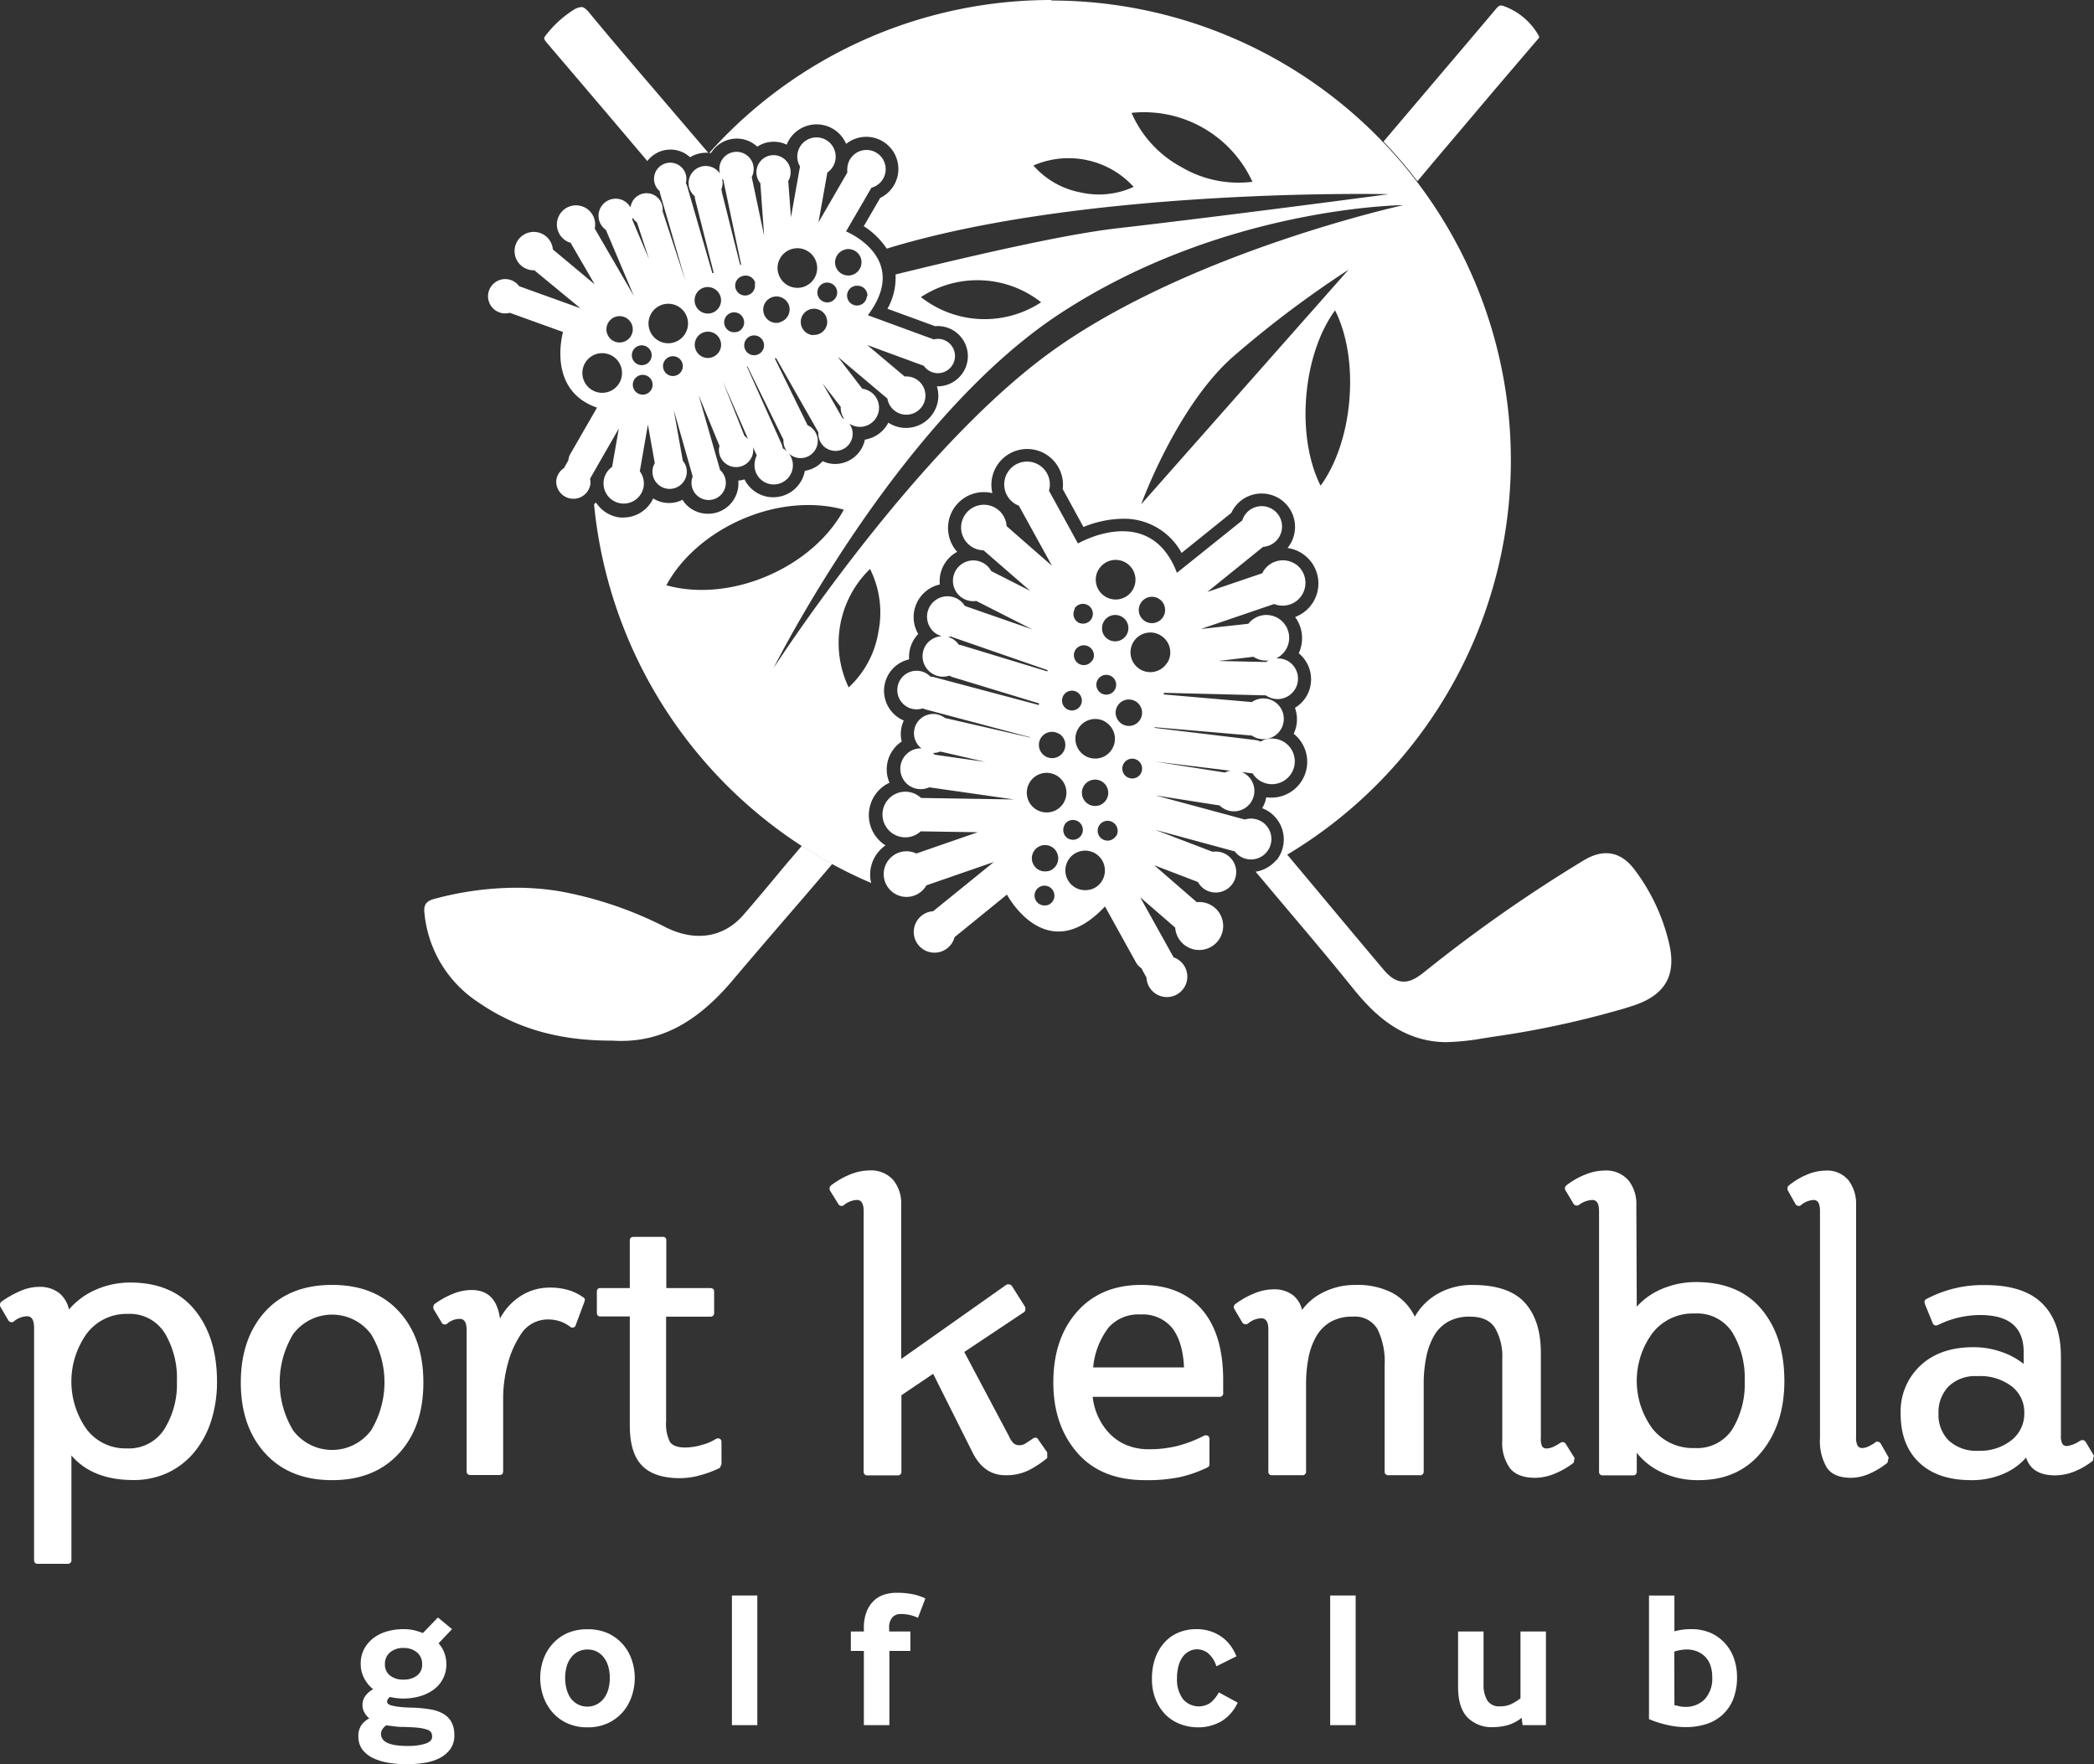 <svg xmlns="http://www.w3.org/2000/svg" id="Layer_1" data-name="Layer 1" viewBox="0 0 403.74 340.16"><rect x="0" y="0" width="403.74" height="340.16" fill="#333333" stroke="none"/><defs><style>.cls-1{fill:#fff;}.cls-2{fill:none;}</style></defs><path class="cls-1" d="M495.73,158.49l6.86-8.1q6.46-7.65,13-15.27a1.34,1.34,0,0,0,.28-.41,1.37,1.37,0,0,0-.1-.23,12.59,12.59,0,0,0-6.77-5.75,1.42,1.42,0,0,0-.5-.11c-.11,0-.42,0-.84.49q-5.4,6.4-10.83,12.78l-7.49,8.82-3.51,4.14a90,90,0,0,1,6.54,7.65Z" transform="translate(-219.08 -127.56)"></path><path class="cls-1" d="M371.12,293.64c-.79.93-1.57,1.87-2.34,2.8-2.08,2.49-4.22,5.06-6.39,7.55-3.76,4.3-9.17,5.2-14.83,2.42a73.83,73.83,0,0,0-20.53-7,51.65,51.65,0,0,0-8.46-.69,61.35,61.35,0,0,0-15.64,2.12c-1.72.44-2.22,1.17-2,2.88a23.11,23.11,0,0,0,10.24,17c7.37,5.11,15.57,7.48,25.79,7.48h.15c8.78.57,16.07-3.13,23.28-11.69,3.48-4.12,7.06-8.28,10.52-12.3q4.33-5,8.64-10.08-3-1.63-5.86-3.49Z" transform="translate(-219.08 -127.56)"></path><path class="cls-2" d="M445.59,306.41a4.63,4.63,0,1,0,7.34-4.06,4.68,4.68,0,0,0-3.18-.85l-1-.87q-3.67,1.17-7.49,2Z" transform="translate(-219.08 -127.56)"></path><path class="cls-2" d="M486.82,165s-58.74-1.32-97.24,10.73S343.89,193,343.89,193s67.06-18.76,90.33-21.45S486.82,165,486.82,165Z" transform="translate(-219.08 -127.56)"></path><path class="cls-2" d="M427.33,164.64a16,16,0,0,0,10.33-1,17,17,0,0,0-19.33-4.12A16,16,0,0,0,427.33,164.64Z" transform="translate(-219.08 -127.56)"></path><path class="cls-2" d="M446.77,159.72a21.67,21.67,0,0,0,13.79,2.89,23,23,0,0,0-23.31-13.29A21.61,21.61,0,0,0,446.77,159.72Z" transform="translate(-219.08 -127.56)"></path><path class="cls-2" d="M417,304.67c2.91,2.46,7.36,4.17,12.85-.23q-3.94.36-8,.36C420.19,304.8,418.58,304.76,417,304.67Z" transform="translate(-219.08 -127.56)"></path><path class="cls-2" d="M399,303.25a4,4,0,1,0,4.13,5l5.46-4.44q-4.2-.63-8.25-1.65Z" transform="translate(-219.08 -127.56)"></path><path class="cls-2" d="M438.11,313.16a3.17,3.17,0,0,0,1,1.06l1,1.82a3.94,3.94,0,1,0,6.23-3.38,4,4,0,0,0-1-.52l-5.14-9.24q-3.48.74-7.08,1.2Z" transform="translate(-219.08 -127.56)"></path><path class="cls-2" d="M394.43,300.48c-1.32-.43-2.62-.88-3.91-1.37a4.09,4.09,0,0,0,.66.58A4.32,4.32,0,0,0,394.43,300.48Z" transform="translate(-219.08 -127.56)"></path><path class="cls-2" d="M456.59,298c.09-.12.15-.25.23-.38-1.51.65-3,1.26-4.58,1.82A3.93,3.93,0,0,0,456.59,298Z" transform="translate(-219.08 -127.56)"></path><path class="cls-2" d="M396.64,184.84a19.87,19.87,0,0,0,23.18,1,19.87,19.87,0,0,0-23.18-1Z" transform="translate(-219.08 -127.56)"></path><path class="cls-2" d="M456.93,196.24c-11,9.59-17.82,28.55-17.82,28.55l40-45.23A202.8,202.8,0,0,0,456.93,196.24Z" transform="translate(-219.08 -127.56)"></path><path class="cls-2" d="M423.49,188c-31.49,20.63-55.26,68.37-55.26,68.37s27-41.9,53.63-61.07,67.81-28.19,67.81-28.19S455,167.37,423.49,188Z" transform="translate(-219.08 -127.56)"></path><path class="cls-2" d="M470.94,204c-.56,6.72.55,12.88,2.76,17.25,2.9-3.95,5-9.84,5.55-16.55s-.54-12.87-2.76-17.25C473.59,191.35,471.49,197.25,470.94,204Z" transform="translate(-219.08 -127.56)"></path><path class="cls-2" d="M381.09,248a18.7,18.7,0,0,0,1.62,12.08,19.88,19.88,0,0,0,4.12-22.84A18.74,18.74,0,0,0,381.09,248Z" transform="translate(-219.08 -127.56)"></path><path class="cls-2" d="M381.77,225.83c-5.65-1.58-12.66-1.11-19.45,1.78s-12,7.62-14.76,12.79c5.65,1.59,12.66,1.11,19.45-1.78S379,231,381.77,225.83Z" transform="translate(-219.08 -127.56)"></path><path class="cls-1" d="M540.92,309.56a37.68,37.68,0,0,0-6.79-14.46c-2.6-3.38-5.9-3.93-9.64-1.69A282.06,282.06,0,0,0,493.66,315c-1.42,1.12-2.57,1.82-3.91,1.82-1.82,0-3.08-1.32-4.12-2.56q-6.56-7.79-13.07-15.6l-5.35-6.39c-.83.5-1.67,1-2.51,1.44l.32-.17a6.49,6.49,0,0,1-3.85,2.09l1.28,1.51q2.39,2.85,4.78,5.68c4.15,4.91,8.45,10,12.55,15.09,3.76,4.7,8.63,9.62,16.11,10.47a20.38,20.38,0,0,0,2.11.11,46.36,46.36,0,0,0,7-.73l2.26-.35a179.09,179.09,0,0,0,23.56-5c1-.27,2.06-.59,3.14-.95C540.11,319.45,542.33,315.65,540.92,309.56Z" transform="translate(-219.08 -127.56)"></path><path class="cls-2" d="M343.89,193s22.13-6.19,45.38-12a8,8,0,0,0-1.67-4.74C350.85,187.92,343.89,193,343.89,193Z" transform="translate(-219.08 -127.56)"></path><path class="cls-2" d="M333.66,207,329,215.2a2.87,2.87,0,0,0-.34,1.15l-.86,1.52a3.26,3.26,0,0,0-1.48,2.46,3.31,3.31,0,0,0,6.59.56,3.45,3.45,0,0,0-.07-1l.44-.76c0-1-.06-2-.06-3A89.25,89.25,0,0,1,333.66,207Z" transform="translate(-219.08 -127.56)"></path><path class="cls-2" d="M391.75,180.44c16.43-4.05,33-7.78,42.47-8.87,23.28-2.69,52.6-6.61,52.6-6.61s-58.23-1.31-96.74,10.58a10.39,10.39,0,0,1,1.32,2.88A10.06,10.06,0,0,1,391.75,180.44Z" transform="translate(-219.08 -127.56)"></path><path class="cls-2" d="M352.41,161.08l.5-.62A3.31,3.31,0,0,0,352.41,161.08Z" transform="translate(-219.08 -127.56)"></path><path class="cls-2" d="M351.45,162.28a3.12,3.12,0,1,0-5.13,2.09,2.47,2.47,0,0,0,.09.52l.94,3.24c1.28-2,2.65-3.93,4.09-5.81Z" transform="translate(-219.08 -127.56)"></path><path class="cls-2" d="M333.75,171.58a4,4,0,0,0,.07-.48,3.69,3.69,0,1,0-4.72,3.23l4.64,8-8.06-6.72a3.7,3.7,0,1,0-4,4,2.77,2.77,0,0,0,.41,0L331,187l-11.83-4.26a3.31,3.31,0,1,0-1.8,5.13l10.27,3.7s-3.17,10.92,6.18,14.44a87.84,87.84,0,0,1,6.16-23.81Z" transform="translate(-219.08 -127.56)"></path><path class="cls-2" d="M346.82,168.25v0a3.11,3.11,0,0,0-6.18-.72,3.26,3.26,0,0,0-2.6-1.68,3.3,3.3,0,0,0-2.15,6l4.22,10A87.87,87.87,0,0,1,347,168.71Z" transform="translate(-219.08 -127.56)"></path><path class="cls-2" d="M428.65,158.42a15.89,15.89,0,0,0-10.32,1.05,16.94,16.94,0,0,0,19.33,4.12A15.87,15.87,0,0,0,428.65,158.42Z" transform="translate(-219.08 -127.56)"></path><path class="cls-2" d="M451,152.21a21.66,21.66,0,0,0-13.79-2.89,23,23,0,0,0,23.31,13.29A21.61,21.61,0,0,0,451,152.21Z" transform="translate(-219.08 -127.56)"></path><path class="cls-2" d="M381.09,248a18.7,18.7,0,0,0,1.62,12.08,19.88,19.88,0,0,0,4.12-22.84A18.74,18.74,0,0,0,381.09,248Z" transform="translate(-219.08 -127.56)"></path><path class="cls-2" d="M423.49,188c-31.49,20.63-55.26,68.37-55.26,68.37s27-41.9,53.63-61.07,67.81-28.19,67.81-28.19S455,167.37,423.49,188Z" transform="translate(-219.08 -127.56)"></path><path class="cls-2" d="M470.94,204c-.56,6.72.55,12.88,2.76,17.25,2.9-3.95,5-9.84,5.55-16.55s-.54-12.87-2.76-17.25C473.59,191.35,471.49,197.25,470.94,204Z" transform="translate(-219.08 -127.56)"></path><path class="cls-2" d="M381.77,225.83c-5.65-1.58-12.66-1.11-19.45,1.78s-12,7.62-14.76,12.79c5.65,1.59,12.66,1.11,19.45-1.78S379,231,381.77,225.83Z" transform="translate(-219.08 -127.56)"></path><path class="cls-2" d="M456.93,196.24c-11,9.59-17.82,28.55-17.82,28.55l40-45.23A202.8,202.8,0,0,0,456.93,196.24Z" transform="translate(-219.08 -127.56)"></path><path class="cls-2" d="M419.82,185.89a19.87,19.87,0,0,0-23.18-1,19.87,19.87,0,0,0,23.18,1Z" transform="translate(-219.08 -127.56)"></path><path class="cls-1" d="M421.82,127.56a88.38,88.38,0,0,0-66,29.49l.36,0a5.82,5.82,0,0,1,5.43-2.75,5.76,5.76,0,0,1,3.48,1.54,5.72,5.72,0,0,1,3.67-.93,5.66,5.66,0,0,1,2,.54,6.2,6.2,0,0,1,10.51-1.7,5.93,5.93,0,0,1,.95,1.55,6.25,6.25,0,0,1,4.41-1.34,6.2,6.2,0,0,1,2.16,11.76l-3.17,5.45a14.91,14.91,0,0,1,4.43,4.33C428.59,163.65,486.82,165,486.82,165s-29.32,3.92-52.6,6.61c-9.43,1.09-26,4.82-42.47,8.87a12.26,12.26,0,0,1-1.56,6.61l9.18,3.36a5.8,5.8,0,0,1,1,0,5.81,5.81,0,0,1,5.3,6.29,5.86,5.86,0,0,1-5.95,5.31,6.13,6.13,0,0,1,.26,2.35,6.25,6.25,0,0,1-6.7,5.65,6.16,6.16,0,0,1-2.92-1,6.15,6.15,0,0,1-4.52,3.27,5.88,5.88,0,0,1-6.19,4.68,5.74,5.74,0,0,1-1.95-.52,5.83,5.83,0,0,1-3.44,1.86,6.19,6.19,0,0,1-11.64,1.65,5.22,5.22,0,0,1-1.19.23,5.57,5.57,0,0,1,0,1.08,5.84,5.84,0,0,1-6.27,5.3,5.78,5.78,0,0,1-4-2,6.51,6.51,0,0,1-.49-.68,5.71,5.71,0,0,1-3.08.6,5.65,5.65,0,0,1-2.57-.86,6.35,6.35,0,0,1-5.79,3.68l-.56,0A6.34,6.34,0,0,1,334.4,225c-.15-.18-.3-.37-.43-.56l-.35.36a88.69,88.69,0,0,0,53.42,73c0-.17-.07-.33-.1-.5a6.83,6.83,0,0,1,1.23-5.14,7,7,0,0,1,1.64-1.61l-.36-.24a6.9,6.9,0,0,1,1.13-11.84,6.45,6.45,0,0,1,.69-6.34,6.27,6.27,0,0,1,1.66-1.59,6.2,6.2,0,0,1,.41-4.06,6.07,6.07,0,0,1-1.24-.7,6.21,6.21,0,0,1,2.27-11.09,6.37,6.37,0,0,1,1.2-4.23,7.27,7.27,0,0,1,.55-.67,6.44,6.44,0,0,1,4.16-9.54,6.45,6.45,0,0,1,1.2-4.41,6.35,6.35,0,0,1,2.15-1.88,6.91,6.91,0,0,1,6.79-11.32,6.9,6.9,0,1,1,13.56-.79l4,7.32a20.72,20.72,0,0,1,7.53-1.59,12.6,12.6,0,0,1,11.39,6.59l9.59-7.73a6.54,6.54,0,0,1,.62-1.06,6.44,6.44,0,0,1,5.22-2.67,6.44,6.44,0,0,1,5.21,10.23c-.07.09-.14.19-.22.28a6.9,6.9,0,0,1,1.47,13.3,6.93,6.93,0,0,1,.7,7,6.46,6.46,0,0,1,1.16,8.78,6.36,6.36,0,0,1-1.89,1.73,6.69,6.69,0,0,1,.3,1.19,6.4,6.4,0,0,1-.55,3.81,6.91,6.91,0,0,1-4.28,12.32,6.5,6.5,0,0,1-1-.07,6.5,6.5,0,0,1-.79,2.11,6.12,6.12,0,0,1,1.49.8,6.44,6.44,0,0,1,1.45,9,6.08,6.08,0,0,1-.39.47,88.63,88.63,0,0,0-43.2-166Zm5.51,37.08a16,16,0,0,1-9-5.17,17,17,0,0,1,19.33,4.12A16,16,0,0,1,427.33,164.64Zm19.44-4.92a21.61,21.61,0,0,1-9.52-10.4,23,23,0,0,1,23.31,13.29A21.67,21.67,0,0,1,446.77,159.72Zm-50.13,25.12a19.87,19.87,0,0,1,23.18,1,19.87,19.87,0,0,1-23.18-1ZM347.56,240.4c2.78-5.17,8-9.89,14.76-12.79s13.8-3.36,19.45-1.78c-2.78,5.18-8,9.9-14.76,12.79S353.21,242,347.56,240.4Zm40.89,8.94a18.62,18.62,0,0,1-5.74,10.76,19.88,19.88,0,0,1,4.12-22.84A18.78,18.78,0,0,1,388.45,249.34Zm50.66-24.55s6.86-19,17.82-28.55a202.8,202.8,0,0,1,22.16-16.68Zm40.14-20.14c-.55,6.71-2.65,12.6-5.55,16.55-2.21-4.37-3.32-10.53-2.76-17.25s2.65-12.6,5.55-16.55C478.71,191.78,479.81,197.94,479.25,204.65Zm-57.39-9.35c-26.61,19.17-53.63,61.07-53.63,61.07S392,208.63,423.49,188s66.18-20.89,66.18-20.89S448.48,176.13,421.86,195.3Z" transform="translate(-219.08 -127.56)"></path><path class="cls-1" d="M348.82,156.42a5.6,5.6,0,0,1,3.32,1.46,5.75,5.75,0,0,1,3.51-.85l-.65-.76q-3.94-4.61-7.88-9.22l-2.69-3.15c-3.89-4.54-7.9-9.23-11.77-13.93-.86-1.05-1.32-1.05-1.49-1.05a3.34,3.34,0,0,0-1.46.52,20.56,20.56,0,0,0-5.41,4.95c-.34.41-.5.6.22,1.43q9.71,11.37,19.37,22.79A5.62,5.62,0,0,1,348.82,156.42Z" transform="translate(-219.08 -127.56)"></path><path class="cls-1" d="M352.51,161a.39.39,0,0,0-.08.1A.39.39,0,0,1,352.51,161Z" transform="translate(-219.08 -127.56)"></path><path class="cls-2" d="M362.73,211.62a3.26,3.26,0,0,1,.71.62l-5-11.23Z" transform="translate(-219.08 -127.56)"></path><path class="cls-2" d="M362.11,178.57l-3.37-16a.75.75,0,0,1,0-.21,2.83,2.83,0,0,1-.34-.42,3.13,3.13,0,0,1-.16,2.21,4.09,4.09,0,0,1,.18.49l3.51,14Z" transform="translate(-219.08 -127.56)"></path><path class="cls-2" d="M341.05,169.53c0,.14-.05.28-.08.41l3.22,7.61-2.33-7.11A2.94,2.94,0,0,1,341.05,169.53Z" transform="translate(-219.08 -127.56)"></path><path class="cls-2" d="M381.51,208.13a2.42,2.42,0,0,1,.42.24,3.69,3.69,0,0,1-.75-2.41l-3.5-4.54Z" transform="translate(-219.08 -127.56)"></path><path class="cls-2" d="M402.49,250.3a2.57,2.57,0,0,1-.62.08,3.7,3.7,0,0,1,2.14,1.53,4.38,4.38,0,0,1,.61.12l16.43,5,.06-.24-18.4-6.38Z" transform="translate(-219.08 -127.56)"></path><path class="cls-2" d="M456.29,276.16l-14.56-1.77,13.5,2.12A3.39,3.39,0,0,1,456.29,276.16Z" transform="translate(-219.08 -127.56)"></path><path class="cls-2" d="M398.92,272.74a4,4,0,0,1,.37.33l9.75,1.4-8.69-2A3.48,3.48,0,0,1,398.92,272.74Z" transform="translate(-219.08 -127.56)"></path><path class="cls-2" d="M463.72,254.9a4.35,4.35,0,0,1-2.92-.71L454,255l9.21.23A5.09,5.09,0,0,1,463.72,254.9Z" transform="translate(-219.08 -127.56)"></path><path class="cls-1" d="M259.82,401.43a18.2,18.2,0,0,1-3.25,6.08,14.82,14.82,0,0,1-5.13,4,15.4,15.4,0,0,1-6.66,1.41q-7.87,0-11.93-4.74v20.12a.68.68,0,0,1-.77.77h-5.74c-.46,0-.69-.26-.69-.77V383.56c0-1.48-.45-2.22-1.37-2.22a4.17,4.17,0,0,0-2.53,1,.52.52,0,0,1-.38.15.75.75,0,0,1-.69-.38l-1.53-2.6a.25.25,0,0,0-.07-.16v-.22a.75.75,0,0,1,.3-.62,19.38,19.38,0,0,1,3.67-2.06,9.06,9.06,0,0,1,3.45-.77,6.07,6.07,0,0,1,4,1.19,5.67,5.67,0,0,1,1.88,3.17,14.07,14.07,0,0,1,5.28-3.86,16.45,16.45,0,0,1,6.5-1.34q8.12,0,12.43,5.24t4.33,13.81A24.67,24.67,0,0,1,259.82,401.43Zm-9-16.87a7.91,7.91,0,0,0-7.12-3.67,9.55,9.55,0,0,0-7.88,3.78,15.87,15.87,0,0,0-.08,18.4,9.37,9.37,0,0,0,7.81,3.75,8.08,8.08,0,0,0,7.19-3.67,16.36,16.36,0,0,0,2.45-9.26A16.91,16.91,0,0,0,250.83,384.56Z" transform="translate(-219.08 -127.56)"></path><path class="cls-1" d="M296,407.78q-4.71,5.16-12.89,5.16t-12.89-5.16q-4.71-5.16-4.71-13.66t4.71-13.7q4.69-5.12,12.89-5.12T296,380.42q4.71,5.13,4.71,13.7T296,407.78Zm-5.39-23a9.37,9.37,0,0,0-15,0,17.91,17.91,0,0,0,0,18.59,9.38,9.38,0,0,0,15,0,17.91,17.91,0,0,0,0-18.59Z" transform="translate(-219.08 -127.56)"></path><path class="cls-1" d="M330.1,383a.63.63,0,0,1-.62.53.65.65,0,0,1-.46-.15,6.78,6.78,0,0,0-1.79-1,7.25,7.25,0,0,0-2.57-.42,6.18,6.18,0,0,0-5.28,3.06,18.87,18.87,0,0,0-2.41,5.55,25.56,25.56,0,0,0-.88,6.62v14c0,.51-.23.76-.68.76h-5.59a.68.68,0,0,1-.77-.76V384c0-1.43-.43-2.15-1.3-2.15a3.7,3.7,0,0,0-2.45.92.61.61,0,0,1-.45.15.6.6,0,0,1-.62-.38L302.7,380a.19.19,0,0,0-.07-.15v-.24a.81.81,0,0,1,.23-.61,16,16,0,0,1,3.59-2,9.67,9.67,0,0,1,3.52-.72c3.22,0,5,1.83,5.51,5.51a11.61,11.61,0,0,1,4.13-4.44,10.19,10.19,0,0,1,5.36-1.53,12.39,12.39,0,0,1,3.79.5,9.27,9.27,0,0,1,2.71,1.34.58.58,0,0,1,.38.61l-.07.08v.15Z" transform="translate(-219.08 -127.56)"></path><path class="cls-1" d="M357.88,410.57a19.43,19.43,0,0,1-3.48,1.34,14.79,14.79,0,0,1-4.18.65q-5,0-7.34-2.41c-1.58-1.61-2.37-4.19-2.37-7.77v-21h-5.67c-.45,0-.68-.25-.68-.76V376.6a.61.61,0,0,1,.68-.69h5.67v-9.18c0-.46.25-.69.76-.69h5.59a.61.61,0,0,1,.69.69v9.18H356c.51,0,.77.23.77.69v4.06a.68.68,0,0,1-.77.76h-8.49v20.12a7.94,7.94,0,0,0,.72,4q.74,1.11,3,1.11a11.6,11.6,0,0,0,3.17-.5,9.57,9.57,0,0,0,2.64-1.11.84.84,0,0,1,.46-.15c.46,0,.69.26.69.76v4.22Z" transform="translate(-219.08 -127.56)"></path><path class="cls-1" d="M421,408.66a19.19,19.19,0,0,1-3.48,2.33,9.74,9.74,0,0,1-4.63,1q-4,0-6.2-4.2L399,392.44l-6.12,4.13v14.69a.68.68,0,0,1-.77.76h-5.74a.68.68,0,0,1-.77-.76V361.07c0-1.43-.43-2.15-1.3-2.15a4.23,4.23,0,0,0-2.52,1,.64.64,0,0,1-.46.15.68.68,0,0,1-.61-.38l-1.61-2.6a.21.21,0,0,0-.07-.15v-.23a.72.72,0,0,1,.3-.61A16,16,0,0,1,383,354a10,10,0,0,1,3.64-.77,5.73,5.73,0,0,1,4.66,1.84,7.06,7.06,0,0,1,1.54,4.67v29.84l20.27-14.31.23-.08h.15a.79.79,0,0,1,.69.31l2.53,4a.56.56,0,0,0,.07.23V380a.7.7,0,0,1-.23.53L405,388.23l8.65,16.3a4,4,0,0,0,.95,1.38,1.87,1.87,0,0,0,1.11.3,2.23,2.23,0,0,0,1.15-.38c.41-.26.87-.56,1.38-.92a.81.81,0,0,1,.46-.15.54.54,0,0,1,.53.3l1.76,2.53Z" transform="translate(-219.08 -127.56)"></path><path class="cls-1" d="M429.76,396.88a12.18,12.18,0,0,0,3,6.81,9.87,9.87,0,0,0,3.33,2.41,11.06,11.06,0,0,0,4.55.88,21.73,21.73,0,0,0,5.81-.73,23.86,23.86,0,0,0,4.75-1.87.69.69,0,0,0,.23-.08h.15c.46,0,.69.25.69.76v4.75a.65.65,0,0,1-.38.68,25.67,25.67,0,0,1-5.05,1.81,30.77,30.77,0,0,1-7,.64q-8.49,0-13.08-5.31t-4.59-13.51q0-8.49,4.59-13.66t12.39-5.16q7.57,0,11.67,4.74t4.1,13.62v2.45a.68.68,0,0,1-.77.77Zm3-13.28a14.83,14.83,0,0,0-2.91,7.61h17.52c-.15-3.31-.92-5.85-2.29-7.61A7.3,7.3,0,0,0,439,381,7.65,7.65,0,0,0,432.75,383.6Z" transform="translate(-219.08 -127.56)"></path><path class="cls-1" d="M522.5,409.58a15.32,15.32,0,0,1-3.63,2.1,9.87,9.87,0,0,1-3.79.81c-2.25,0-3.87-.62-4.86-1.84a8.31,8.31,0,0,1-1.49-5.36V389.61a11,11,0,0,0-1.42-6.05c-.94-1.43-2.54-2.14-4.78-2.14a8.34,8.34,0,0,0-4.29,1,7.33,7.33,0,0,0-2.75,2.83,14,14,0,0,0-1.45,4.14,26,26,0,0,0-.46,5.08v16.76a.68.68,0,0,1-.77.76h-6a.67.67,0,0,1-.76-.76V390.68a14,14,0,0,0-1.38-6.85,5,5,0,0,0-4.74-2.41,8.31,8.31,0,0,0-4.29,1,7.65,7.65,0,0,0-2.79,2.83,13.28,13.28,0,0,0-1.49,4.14,26,26,0,0,0-.46,5.08v16.76a.68.68,0,0,1-.77.76h-5.74a.67.67,0,0,1-.76-.76V383.87c0-1.43-.46-2.14-1.38-2.14a4.19,4.19,0,0,0-2.52,1,.65.65,0,0,1-.46.15.74.74,0,0,1-.69-.38l-1.53-2.6-.08-.15v-.16a.73.73,0,0,1,.31-.61,16.33,16.33,0,0,1,3.67-2.06,9.77,9.77,0,0,1,3.6-.77,6,6,0,0,1,3.75,1.07,5.09,5.09,0,0,1,1.83,2.91,11.09,11.09,0,0,1,4.17-3.44,13.42,13.42,0,0,1,6.16-1.38,14.49,14.49,0,0,1,7.16,1.57,10.22,10.22,0,0,1,4.24,4.55,11.79,11.79,0,0,1,4.52-4.48,13.33,13.33,0,0,1,6.65-1.64q6.9,0,10,3.37t3.14,9.56v16.53a3.36,3.36,0,0,0,.26,1.68,1,1,0,0,0,.88.38,3.14,3.14,0,0,0,1.23-.3,9.65,9.65,0,0,0,1.38-.77.81.81,0,0,1,.45-.15.71.71,0,0,1,.62.38l1.68,2.68Z" transform="translate(-219.08 -127.56)"></path><path class="cls-1" d="M558.68,407.55q-4.44,5.4-12.09,5.39a16.29,16.29,0,0,1-7-1.45,13.1,13.1,0,0,1-4.93-3.82v3.59a.68.68,0,0,1-.77.76h-5.74a.67.67,0,0,1-.76-.76V361.07c0-1.43-.44-2.15-1.3-2.15a4.68,4.68,0,0,0-2.53.92.78.78,0,0,1-.46.16.74.74,0,0,1-.61-.31L520.88,357l-.07-.15v-.15a.72.72,0,0,1,.3-.61,14.62,14.62,0,0,1,3.64-2.07,10,10,0,0,1,3.63-.77,5.68,5.68,0,0,1,4.67,1.88,7.2,7.2,0,0,1,1.53,4.7l.08,19.67a13.49,13.49,0,0,1,5.08-3.52,16.62,16.62,0,0,1,6.32-1.23q8.27,0,12.66,5.25t4.4,13.81Q563.12,402.16,558.68,407.55Zm-5.58-23.07a8.06,8.06,0,0,0-7.27-3.67,9.86,9.86,0,0,0-8.15,3.79,15.52,15.52,0,0,0,0,18.4,9.91,9.91,0,0,0,8.15,3.75,8.08,8.08,0,0,0,7.27-3.64,16.7,16.7,0,0,0,2.37-9.29A16.92,16.92,0,0,0,553.1,384.48Z" transform="translate(-219.08 -127.56)"></path><path class="cls-1" d="M583,409.58a14.77,14.77,0,0,1-3.44,2.1,8.92,8.92,0,0,1-3.6.81c-2.19,0-3.74-.64-4.63-1.92a10.05,10.05,0,0,1-1.34-5.74V361.07c0-1.43-.41-2.15-1.22-2.15a4.12,4.12,0,0,0-2.45,1,.53.53,0,0,1-.39.15.73.73,0,0,1-.68-.38l-1.46-2.6a.21.21,0,0,0-.07-.15v-.23a.72.72,0,0,1,.3-.61,13.69,13.69,0,0,1,3.48-2.07,9.32,9.32,0,0,1,3.49-.77,5.35,5.35,0,0,1,4.51,1.88,7.56,7.56,0,0,1,1.45,4.78V404.6a3.32,3.32,0,0,0,.31,1.73,1.06,1.06,0,0,0,.92.42,2.71,2.71,0,0,0,1.07-.27,8.33,8.33,0,0,0,1.3-.73l.08-.08a.52.52,0,0,1,.38-.15.74.74,0,0,1,.69.39l1.53,2.67Z" transform="translate(-219.08 -127.56)"></path><path class="cls-1" d="M622.59,409.2a13.83,13.83,0,0,1-3.52,2.06,10.08,10.08,0,0,1-3.75.76c-3,0-4.87-1.14-5.59-3.44a11.79,11.79,0,0,1-4.28,3.1,15.15,15.15,0,0,1-6.35,1.26c-4.29,0-7.61-1.13-10-3.4s-3.56-5.42-3.56-9.45a12.08,12.08,0,0,1,3.79-9.22q3.79-3.56,10.22-3.56a16.19,16.19,0,0,1,5.47.92,14.18,14.18,0,0,1,4.24,2.3v-2.3q0-7.11-8.34-7.12a18.27,18.27,0,0,0-8.18,1.92.19.19,0,0,0-.16.08h-.15a.65.65,0,0,1-.69-.39L590.22,379v-.15a.22.22,0,0,1-.08-.15.65.65,0,0,1,.39-.69,23.16,23.16,0,0,1,11.32-2.68q7.42,0,11,3.56t3.59,10.21V404.3a3.37,3.37,0,0,0,.27,1.64,1,1,0,0,0,.88.42,5.31,5.31,0,0,0,2.14-.76l.39-.23a.81.81,0,0,1,.46-.15.73.73,0,0,1,.61.3l1.6,2.68ZM607,394.89a10,10,0,0,0-6.66-2,7.36,7.36,0,0,0-5.58,2,7.16,7.16,0,0,0-1.92,5.2,7,7,0,0,0,2,5.24,7.87,7.87,0,0,0,5.74,1.95,9.73,9.73,0,0,0,6.28-2,6.5,6.5,0,0,0,2.52-5.32A6.3,6.3,0,0,0,607,394.89Z" transform="translate(-219.08 -127.56)"></path><path class="cls-1" d="M303.64,444.4a5.8,5.8,0,0,1,1.11,1.84,6.09,6.09,0,0,1,.39,2.14,5.92,5.92,0,0,1-.7,2.94,6.06,6.06,0,0,1-1.85,2.08,8.46,8.46,0,0,1-2.66,1.24,11.71,11.71,0,0,1-3.07.41,10.89,10.89,0,0,1-1.41-.09c-.46-.07-.85-.14-1.18-.21a1.29,1.29,0,0,0-.37.37.85.85,0,0,0-.19.49.6.6,0,0,0,.19.45,1.65,1.65,0,0,0,.73.34,11.45,11.45,0,0,0,1.51.26c.66.08,1.52.13,2.59.15a25,25,0,0,1,3.45.35,7.27,7.27,0,0,1,2.49.9,4.09,4.09,0,0,1,1.5,1.62,5.32,5.32,0,0,1,.51,2.45,4.43,4.43,0,0,1-.79,2.68,5.83,5.83,0,0,1-2.06,1.73,9.46,9.46,0,0,1-2.95.91,21.42,21.42,0,0,1-6.78,0,10.6,10.6,0,0,1-3-.88,5.84,5.84,0,0,1-2.12-1.64,4.16,4.16,0,0,1-.8-2.61,3.67,3.67,0,0,1,.56-2.12,4.37,4.37,0,0,1,1.54-1.33,3.7,3.7,0,0,1-.92-1.09,2.91,2.91,0,0,1-.39-1.49,2.86,2.86,0,0,1,.56-1.75,4.54,4.54,0,0,1,1.5-1.29,6.52,6.52,0,0,1-1.74-2.12,5.82,5.82,0,0,1-.66-2.75,6,6,0,0,1,.69-2.95,6.75,6.75,0,0,1,1.84-2.1,8.15,8.15,0,0,1,2.62-1.25,11.58,11.58,0,0,1,3.06-.41,9.66,9.66,0,0,1,1.95.18,13.48,13.48,0,0,1,1.83.57l2.89-3,2.73,2.25Zm-8.55,16c-.52-.05-1-.11-1.53-.19a3,3,0,0,0-.68.66,1.64,1.64,0,0,0-.34,1q0,2.32,5.06,2.32a11,11,0,0,0,3.53-.45c.85-.3,1.27-.74,1.27-1.31a1.76,1.76,0,0,0-.18-.83,1.5,1.5,0,0,0-.81-.56,8.1,8.1,0,0,0-1.75-.36c-.74-.08-1.75-.13-3-.16C296.13,460.53,295.62,460.48,295.09,460.41Zm-1.79-12a2.64,2.64,0,0,0,1,2.23,4,4,0,0,0,2.57.77,4.16,4.16,0,0,0,2.6-.77,2.56,2.56,0,0,0,1-2.19,2.84,2.84,0,0,0-1-2.29,3.91,3.91,0,0,0-2.6-.85,3.79,3.79,0,0,0-2.57.84A2.81,2.81,0,0,0,293.3,448.41Z" transform="translate(-219.08 -127.56)"></path><path class="cls-1" d="M328.34,459.77a8.52,8.52,0,0,1-2.83-2.17,9.21,9.21,0,0,1-1.71-3.06,11.15,11.15,0,0,1-.56-3.47,10.92,10.92,0,0,1,.56-3.44,9,9,0,0,1,1.71-3,8.62,8.62,0,0,1,2.84-2.14,9.42,9.42,0,0,1,4-.8,9.31,9.31,0,0,1,4,.8,8.56,8.56,0,0,1,2.85,2.14,8.83,8.83,0,0,1,1.7,3,10.65,10.65,0,0,1,.57,3.44,10.88,10.88,0,0,1-.57,3.47,9,9,0,0,1-1.7,3.06,8.5,8.5,0,0,1-2.85,2.17,9,9,0,0,1-4,.83A9.21,9.21,0,0,1,328.34,459.77Zm.78-4.8a3.79,3.79,0,0,0,1.34,1.18,4,4,0,0,0,5.09-1.18,5.61,5.61,0,0,0,.83-1.74,8.36,8.36,0,0,0,0-4.29,5.21,5.21,0,0,0-.83-1.74,4.07,4.07,0,0,0-1.34-1.17,3.87,3.87,0,0,0-1.86-.43,3.83,3.83,0,0,0-3.2,1.6,4.85,4.85,0,0,0-.83,1.74,8.36,8.36,0,0,0,0,4.29A5.56,5.56,0,0,0,329.12,455Z" transform="translate(-219.08 -127.56)"></path><path class="cls-1" d="M360.2,460.18v-25h4.9v25Z" transform="translate(-219.08 -127.56)"></path><path class="cls-1" d="M385.64,460.18V445.87h-2.51v-3.75h2.51v-.64a8.58,8.58,0,0,1,.49-3.08,5.86,5.86,0,0,1,1.33-2.11,5.15,5.15,0,0,1,2-1.24,7.65,7.65,0,0,1,2.49-.39,15.15,15.15,0,0,1,3.13.28,10.92,10.92,0,0,1,2.42.81l-1.43,3.74a7.48,7.48,0,0,0-3.34-.74,2.13,2.13,0,0,0-1.57.62,2.94,2.94,0,0,0-.64,2.15v.6h4.09v3.75h-4.05v14.31Z" transform="translate(-219.08 -127.56)"></path><path class="cls-1" d="M457.71,455.83a8,8,0,0,1-3.13,3.6A8.9,8.9,0,0,1,450,460.6a9.39,9.39,0,0,1-3.32-.61,8.17,8.17,0,0,1-2.81-1.77,9,9,0,0,1-1.95-2.93,10.36,10.36,0,0,1-.73-4.06,11.47,11.47,0,0,1,.71-4.2,8.91,8.91,0,0,1,1.9-3,7.43,7.43,0,0,1,2.71-1.78,8.92,8.92,0,0,1,3.19-.58,8.4,8.4,0,0,1,2.94.47,7.94,7.94,0,0,1,2.25,1.22,7.35,7.35,0,0,1,1.58,1.68,8.92,8.92,0,0,1,1,1.87l-3.86,1.92A5.41,5.41,0,0,0,452,446.3a3.47,3.47,0,0,0-2.16-.74,3.07,3.07,0,0,0-1.42.35,3.57,3.57,0,0,0-1.22,1,5.09,5.09,0,0,0-.86,1.73,8.8,8.8,0,0,0-.32,2.51,6.28,6.28,0,0,0,1.14,4,4,4,0,0,0,5.31.71,6.64,6.64,0,0,0,1.61-2Z" transform="translate(-219.08 -127.56)"></path><path class="cls-1" d="M475.55,460.18v-25h4.91v25Z" transform="translate(-219.08 -127.56)"></path><path class="cls-1" d="M512.65,460.18l-.18-1.42a7.51,7.51,0,0,1-2.7,1.42,10.52,10.52,0,0,1-2.74.38,6.53,6.53,0,0,1-5.06-1.92q-1.75-1.9-1.76-5.77V442.12h4.91v10.27a5.69,5.69,0,0,0,.71,3,2.63,2.63,0,0,0,2.44,1.16,4.81,4.81,0,0,0,2.4-.54,10.42,10.42,0,0,0,1.57-1V442.12h4.91v18.06Z" transform="translate(-219.08 -127.56)"></path><path class="cls-1" d="M541.92,442.08c.53-.12,1-.23,1.5-.3a11.77,11.77,0,0,1,1.69-.11,9.2,9.2,0,0,1,3.92.78,8.21,8.21,0,0,1,2.77,2.09,8.53,8.53,0,0,1,1.65,2.92,10.58,10.58,0,0,1,.54,3.35,11.52,11.52,0,0,1-.78,4.48,8.3,8.3,0,0,1-2.14,3,8.4,8.4,0,0,1-3.13,1.72,12.92,12.92,0,0,1-3.77.55,15.92,15.92,0,0,1-3.63-.42,20.88,20.88,0,0,1-3.52-1.12V435.19h4.9Zm0,14.24,1.05.23a5.21,5.21,0,0,0,1,.11,5.15,5.15,0,0,0,3.78-1.46,5.83,5.83,0,0,0,1.46-4.28,6.68,6.68,0,0,0-.37-2.34,4.49,4.49,0,0,0-1.05-1.65,4.64,4.64,0,0,0-1.58-1,5.3,5.3,0,0,0-1.91-.34,8.17,8.17,0,0,0-2.4.41Z" transform="translate(-219.08 -127.56)"></path><path class="cls-2" d="M398.92,272.74a4,4,0,0,1,.37.33l9.75,1.4-8.69-2A3.48,3.48,0,0,1,398.92,272.74Z" transform="translate(-219.08 -127.56)"></path><path class="cls-2" d="M421.11,256.79l-18.4-6.38-.22-.11a2.57,2.57,0,0,1-.62.08,3.7,3.7,0,0,1,2.14,1.53,4.38,4.38,0,0,1,.61.12l16.43,5Z" transform="translate(-219.08 -127.56)"></path><path class="cls-2" d="M456.29,276.16l-14.56-1.77,13.5,2.12A3.39,3.39,0,0,1,456.29,276.16Z" transform="translate(-219.08 -127.56)"></path><path class="cls-2" d="M341.86,170.44a2.94,2.94,0,0,1-.81-.91c0,.14-.05.28-.08.41l3.22,7.61Z" transform="translate(-219.08 -127.56)"></path><path class="cls-2" d="M362.73,211.62a3.26,3.26,0,0,1,.71.62l-5-11.23Z" transform="translate(-219.08 -127.56)"></path><path class="cls-2" d="M362.11,178.57l-3.37-16a.75.75,0,0,1,0-.21,2.83,2.83,0,0,1-.34-.42,3.13,3.13,0,0,1-.16,2.21,4.09,4.09,0,0,1,.18.49l3.51,14Z" transform="translate(-219.08 -127.56)"></path><path class="cls-2" d="M377.68,201.42l3.83,6.71a2.42,2.42,0,0,1,.42.24,3.69,3.69,0,0,1-.75-2.41Z" transform="translate(-219.08 -127.56)"></path><path class="cls-2" d="M463.72,254.9a4.35,4.35,0,0,1-2.92-.71L454,255l9.21.23A5.09,5.09,0,0,1,463.72,254.9Z" transform="translate(-219.08 -127.56)"></path><path class="cls-1" d="M385.31,202.47l-4.71-6.13,9.58,8.07a3.69,3.69,0,1,0,3.95-4.26,3.31,3.31,0,0,0-.63,0l-7.19-6.06,10.89,4a3.35,3.35,0,0,0,2.42,1.41,3.31,3.31,0,0,0,.56-6.6,3.35,3.35,0,0,0-1.05.1l-12.72-4.66c8.34-11.09-4.21-16.16-4.21-16.16l4.9-8.43a3.7,3.7,0,1,0-4.64-3.88,4.15,4.15,0,0,0,0,.94l-5.57,9.62,1.71-9.61a3.65,3.65,0,0,0,1.59-2.73,3.7,3.7,0,1,0-6.86,1.56l-1.75,9.81-.52-7a3.3,3.3,0,1,0-5.38.42l.73,10.13-2.39-11.31a3.24,3.24,0,0,0,.36-1.24,3.31,3.31,0,1,0-6.48.58,3.3,3.3,0,1,0-4.86,4.36,2.72,2.72,0,0,0,.08.63l3.56,14.13-.25.07-4.87-16.8a2.74,2.74,0,0,0-.25-.58,2.28,2.28,0,0,0,.1-.52,3.12,3.12,0,1,0-5.13,2.09,2.47,2.47,0,0,0,.09.52l4.87,16.77,0,0-4.41-13.43v0a3.11,3.11,0,0,0-6.18-.72,3.26,3.26,0,0,0-2.6-1.68,3.3,3.3,0,0,0-2.15,6l5.4,12.75-7.55-13a4,4,0,0,0,.07-.48,3.69,3.69,0,1,0-4.72,3.23l4.64,8-8.06-6.72a3.7,3.7,0,1,0-4,4,2.77,2.77,0,0,0,.41,0L331,187l-11.83-4.26a3.31,3.31,0,1,0-1.8,5.13l10.27,3.7s-3.26,11.22,6.55,14.58l-5.18,9a2.87,2.87,0,0,0-.34,1.15l-.86,1.52a3.26,3.26,0,0,0-1.48,2.46,3.31,3.31,0,0,0,6.59.56,3.45,3.45,0,0,0-.07-1l5.54-9.65-1.29,7.39a3.89,3.89,0,1,0,6.11,3.52,3.93,3.93,0,0,0-.77-2.67l1.56-9,1.33,7.44a3.16,3.16,0,0,0-.44,1.36,3.31,3.31,0,0,0,6.6.56,3.28,3.28,0,0,0-.76-2.4l-1.75-9.8,3.66,12.84a3.1,3.1,0,0,0-.22.92,3.31,3.31,0,1,0,5.46-2.2.45.45,0,0,0,0-.11l-4.09-14.27,4,9.73c0,.16-.06.32-.08.49a3.31,3.31,0,1,0,6.56-.22l.66,1.47a1.27,1.27,0,0,0,.07.12,3.8,3.8,0,0,0-.41,1.4A3.7,3.7,0,1,0,370,214a2.33,2.33,0,0,0-.22-.81l-6.71-15,.12,0,6.95,14.16a3.31,3.31,0,1,0,4.65-2.8l-6.32-12.88.25-.07,8.15,14.31a3.31,3.31,0,0,0,6.6.55,3.24,3.24,0,0,0-.64-2.22,3.86,3.86,0,0,0,1.75.61,3.69,3.69,0,0,0,.75-7.34ZM341,169.94c0-.13.06-.27.08-.41a2.94,2.94,0,0,0,.81.91l2.33,7.11ZM335,203.29a3.82,3.82,0,1,1,4-3.57A3.81,3.81,0,0,1,335,203.29Zm3.39-9.7a2.54,2.54,0,1,1,2.69-2.38A2.55,2.55,0,0,1,338.43,193.59Zm4.52.56a1.91,1.91,0,1,1-2,1.79A1.91,1.91,0,0,1,343,194.15Zm0,9.5a1.91,1.91,0,1,1,2-1.79A1.91,1.91,0,0,1,343,203.65Zm5.82-3.59a1.91,1.91,0,1,1,2-1.79A1.91,1.91,0,0,1,348.8,200.06Zm-1-6.32a3.81,3.81,0,1,1,4-3.57A3.82,3.82,0,0,1,347.84,193.74Zm38.49-9.09a1.91,1.91,0,1,1-1.79-2A1.91,1.91,0,0,1,386.33,184.65Zm-4.18-9a2.55,2.55,0,1,1-1.89,3.06A2.55,2.55,0,0,1,382.15,175.65Zm-3.36,6.4a1.91,1.91,0,1,1-2,1.79A1.9,1.9,0,0,1,378.79,182.05Zm-14.08.14a1.91,1.91,0,1,1-2.3-1.42A1.91,1.91,0,0,1,364.71,182.19Zm-3.53,9.38a1.92,1.92,0,1,1,1.43-2.3A1.91,1.91,0,0,1,361.18,191.57Zm-5.36-8.65a2.55,2.55,0,1,1-2.7,2.38A2.53,2.53,0,0,1,355.82,182.92Zm-.3,13.66a2.54,2.54,0,1,1,2.7-2.39A2.56,2.56,0,0,1,355.52,196.58Zm2.7-32.42a3.13,3.13,0,0,0,.16-2.21,2.83,2.83,0,0,0,.34.42.75.75,0,0,0,0,.21l3.37,16-.2.05-3.51-14A4.09,4.09,0,0,0,358.22,164.16Zm5.22,48.08a3.26,3.26,0,0,0-.71-.62L358.41,201ZM364.91,196a1.91,1.91,0,1,1,1.43-2.3A1.9,1.9,0,0,1,364.91,196Zm4.46-6.25a2.55,2.55,0,1,1,1.9-3.06A2.55,2.55,0,0,1,369.37,189.7Zm-.27-9.63a3.82,3.82,0,1,1,4.59,2.84A3.82,3.82,0,0,1,369.1,180.07Zm6.77,12.06a2.55,2.55,0,1,1,2.7-2.38A2.54,2.54,0,0,1,375.87,192.13Zm5.64,16-3.83-6.71,3.5,4.54a3.69,3.69,0,0,0,.75,2.41A2.42,2.42,0,0,0,381.51,208.13Z" transform="translate(-219.08 -127.56)"></path><path class="cls-1" d="M469,236.42a4.41,4.41,0,0,0-6.15,1,3.64,3.64,0,0,0-.38.66l-10.61,3.61L462.61,233a3.93,3.93,0,1,0-3.45-6.23,4,4,0,0,0-.56,1.13L446,238c-5.23-13.73-19.08-5.65-19.08-5.65l-5.59-10.18a4.4,4.4,0,1,0-6.81,2.35,5.27,5.27,0,0,0,1,.53l6.39,11.6L413.16,229a4.39,4.39,0,1,0-4.45,4.66l9,7.82-7.51-3.81a3.93,3.93,0,1,0-2.88,5.76l10.79,5.48-13-4.52a3.94,3.94,0,1,0-5.67,5.26,4.32,4.32,0,0,0,1.23.58,3.88,3.88,0,0,0-3,1.6,3.94,3.94,0,0,0,4.46,6,3.27,3.27,0,0,0,.69.3l16.62,5.06-.08.3-20.15-5.36a3.23,3.23,0,0,0-.74-.11c-.15-.14-.3-.29-.47-.42a3.72,3.72,0,1,0-1,6.53,3.54,3.54,0,0,0,.57.22l20.12,5.35v.06l-16.42-3.77,0,0a3.7,3.7,0,0,0-4.53,5.86,3.94,3.94,0,0,0-2.44,7.13,4,4,0,0,0,3.94.38l16.34,2.34-17.92-.29a3.16,3.16,0,0,0-.45-.37,4.4,4.4,0,1,0,.39,6.81l11,.17-11.84,4.1a4.4,4.4,0,1,0,1.67,6.55,2.9,2.9,0,0,0,.27-.41l13-4.5L399,303.25a4,4,0,1,0,4.13,5l10.1-8.21s7.57,14.37,18.9,2.29l6,10.83a3.17,3.17,0,0,0,1,1.06l1,1.82a3.94,3.94,0,1,0,6.23-3.38,4,4,0,0,0-1-.52l-6.44-11.58,6.75,5.85a4.63,4.63,0,1,0,7.34-4.06,4.68,4.68,0,0,0-3.18-.85l-8.2-7.11,8.41,3.22a4.24,4.24,0,0,0,1.12,1.28,3.95,3.95,0,1,0,1.72-7.1l-11.09-4.24,15.37,4.17a4.22,4.22,0,0,0,.79.79,3.94,3.94,0,1,0,1.12-6.93l-.11-.05-17.09-4.61,12.38,1.94a3.16,3.16,0,0,0,.43.38,3.94,3.94,0,0,0,4.63-6.38,4.24,4.24,0,0,0-.81-.44l1.91.23a1,1,0,0,0,.17,0,4.27,4.27,0,0,0,1.17,1.27,4.4,4.4,0,1,0,.38-7.38,3.32,3.32,0,0,0-.94-.29L441.7,267.9l0-.13,18.74,1.61a3.93,3.93,0,1,0,0-6.46l-17-1.47.08-.31,19.62.49a3.94,3.94,0,0,0,4.61-6.39,3.89,3.89,0,0,0-2.65-.72,4.4,4.4,0,1,0-5.33-6.69l-9.15,1,14.12-4.81a4.4,4.4,0,0,0,4.23-7.64Zm-69.69,36.65a4,4,0,0,0-.37-.33,3.48,3.48,0,0,0,1.43-.28l8.69,2Zm57,3.09a3.39,3.39,0,0,0-1.06.35l-13.5-2.12Zm-15.7-33.47a2.54,2.54,0,1,1-1.9,3.06A2.56,2.56,0,0,1,440.59,242.69Zm-9.67-5.37a3.82,3.82,0,1,1,1.24,5.26A3.82,3.82,0,0,1,430.92,237.32Zm.69,11.93a2.54,2.54,0,1,1,3.06,1.89A2.54,2.54,0,0,1,431.61,249.25ZM434,260.59a1.91,1.91,0,1,1-.62-2.63A1.91,1.91,0,0,1,434,260.59Zm-1.82,6.14A3.81,3.81,0,1,1,427,268,3.82,3.82,0,0,1,432.22,266.73Zm-1.39,16.16a2.54,2.54,0,1,1,1.9-3.06A2.55,2.55,0,0,1,430.83,282.89Zm-1.12-28a1.91,1.91,0,1,1-.62-2.63A1.91,1.91,0,0,1,429.71,254.92Zm-3.41-10a1.91,1.91,0,1,1,.62,2.63A1.91,1.91,0,0,1,426.3,245Zm-2.08,16.67a1.91,1.91,0,0,1,3.25,2,1.91,1.91,0,1,1-3.25-2Zm-.91,7.45a2.55,2.55,0,1,1-3.5.83A2.55,2.55,0,0,1,423.31,269.08Zm-18.69-17a4.38,4.38,0,0,0-.61-.12,3.7,3.7,0,0,0-2.14-1.53,2.57,2.57,0,0,0,.62-.08l.22.11,18.4,6.38-.06.24Zm16.32,50.08a1.91,1.91,0,1,1,1.42-2.3A1.91,1.91,0,0,1,420.94,302.11Zm.24-6.58a2.54,2.54,0,1,1,1.9-3.06A2.55,2.55,0,0,1,421.18,295.53Zm-2.27-11.87a3.82,3.82,0,1,1,5.25-1.23A3.82,3.82,0,0,1,418.91,283.66Zm5.46,2.92a1.91,1.91,0,1,1,.62,2.63A1.92,1.92,0,0,1,424.37,286.58Zm4.84,12.53a3.81,3.81,0,1,1,2.84-4.58A3.82,3.82,0,0,1,429.21,299.11Zm5.08-10.35a1.91,1.91,0,1,1-.62-2.64A1.92,1.92,0,0,1,434.29,288.76Zm0-23.18a2.55,2.55,0,1,1,3.06,1.9A2.55,2.55,0,0,1,434.27,265.58ZM439,276.76a1.91,1.91,0,1,1-.62-2.64A1.92,1.92,0,0,1,439,276.76Zm5.12-21.42a3.82,3.82,0,1,1-1.23-5.25A3.82,3.82,0,0,1,444.16,255.34Zm16.64-1.15a4.35,4.35,0,0,0,2.92.71,5.09,5.09,0,0,0-.5.3L454,255Z" transform="translate(-219.08 -127.56)"></path></svg>
